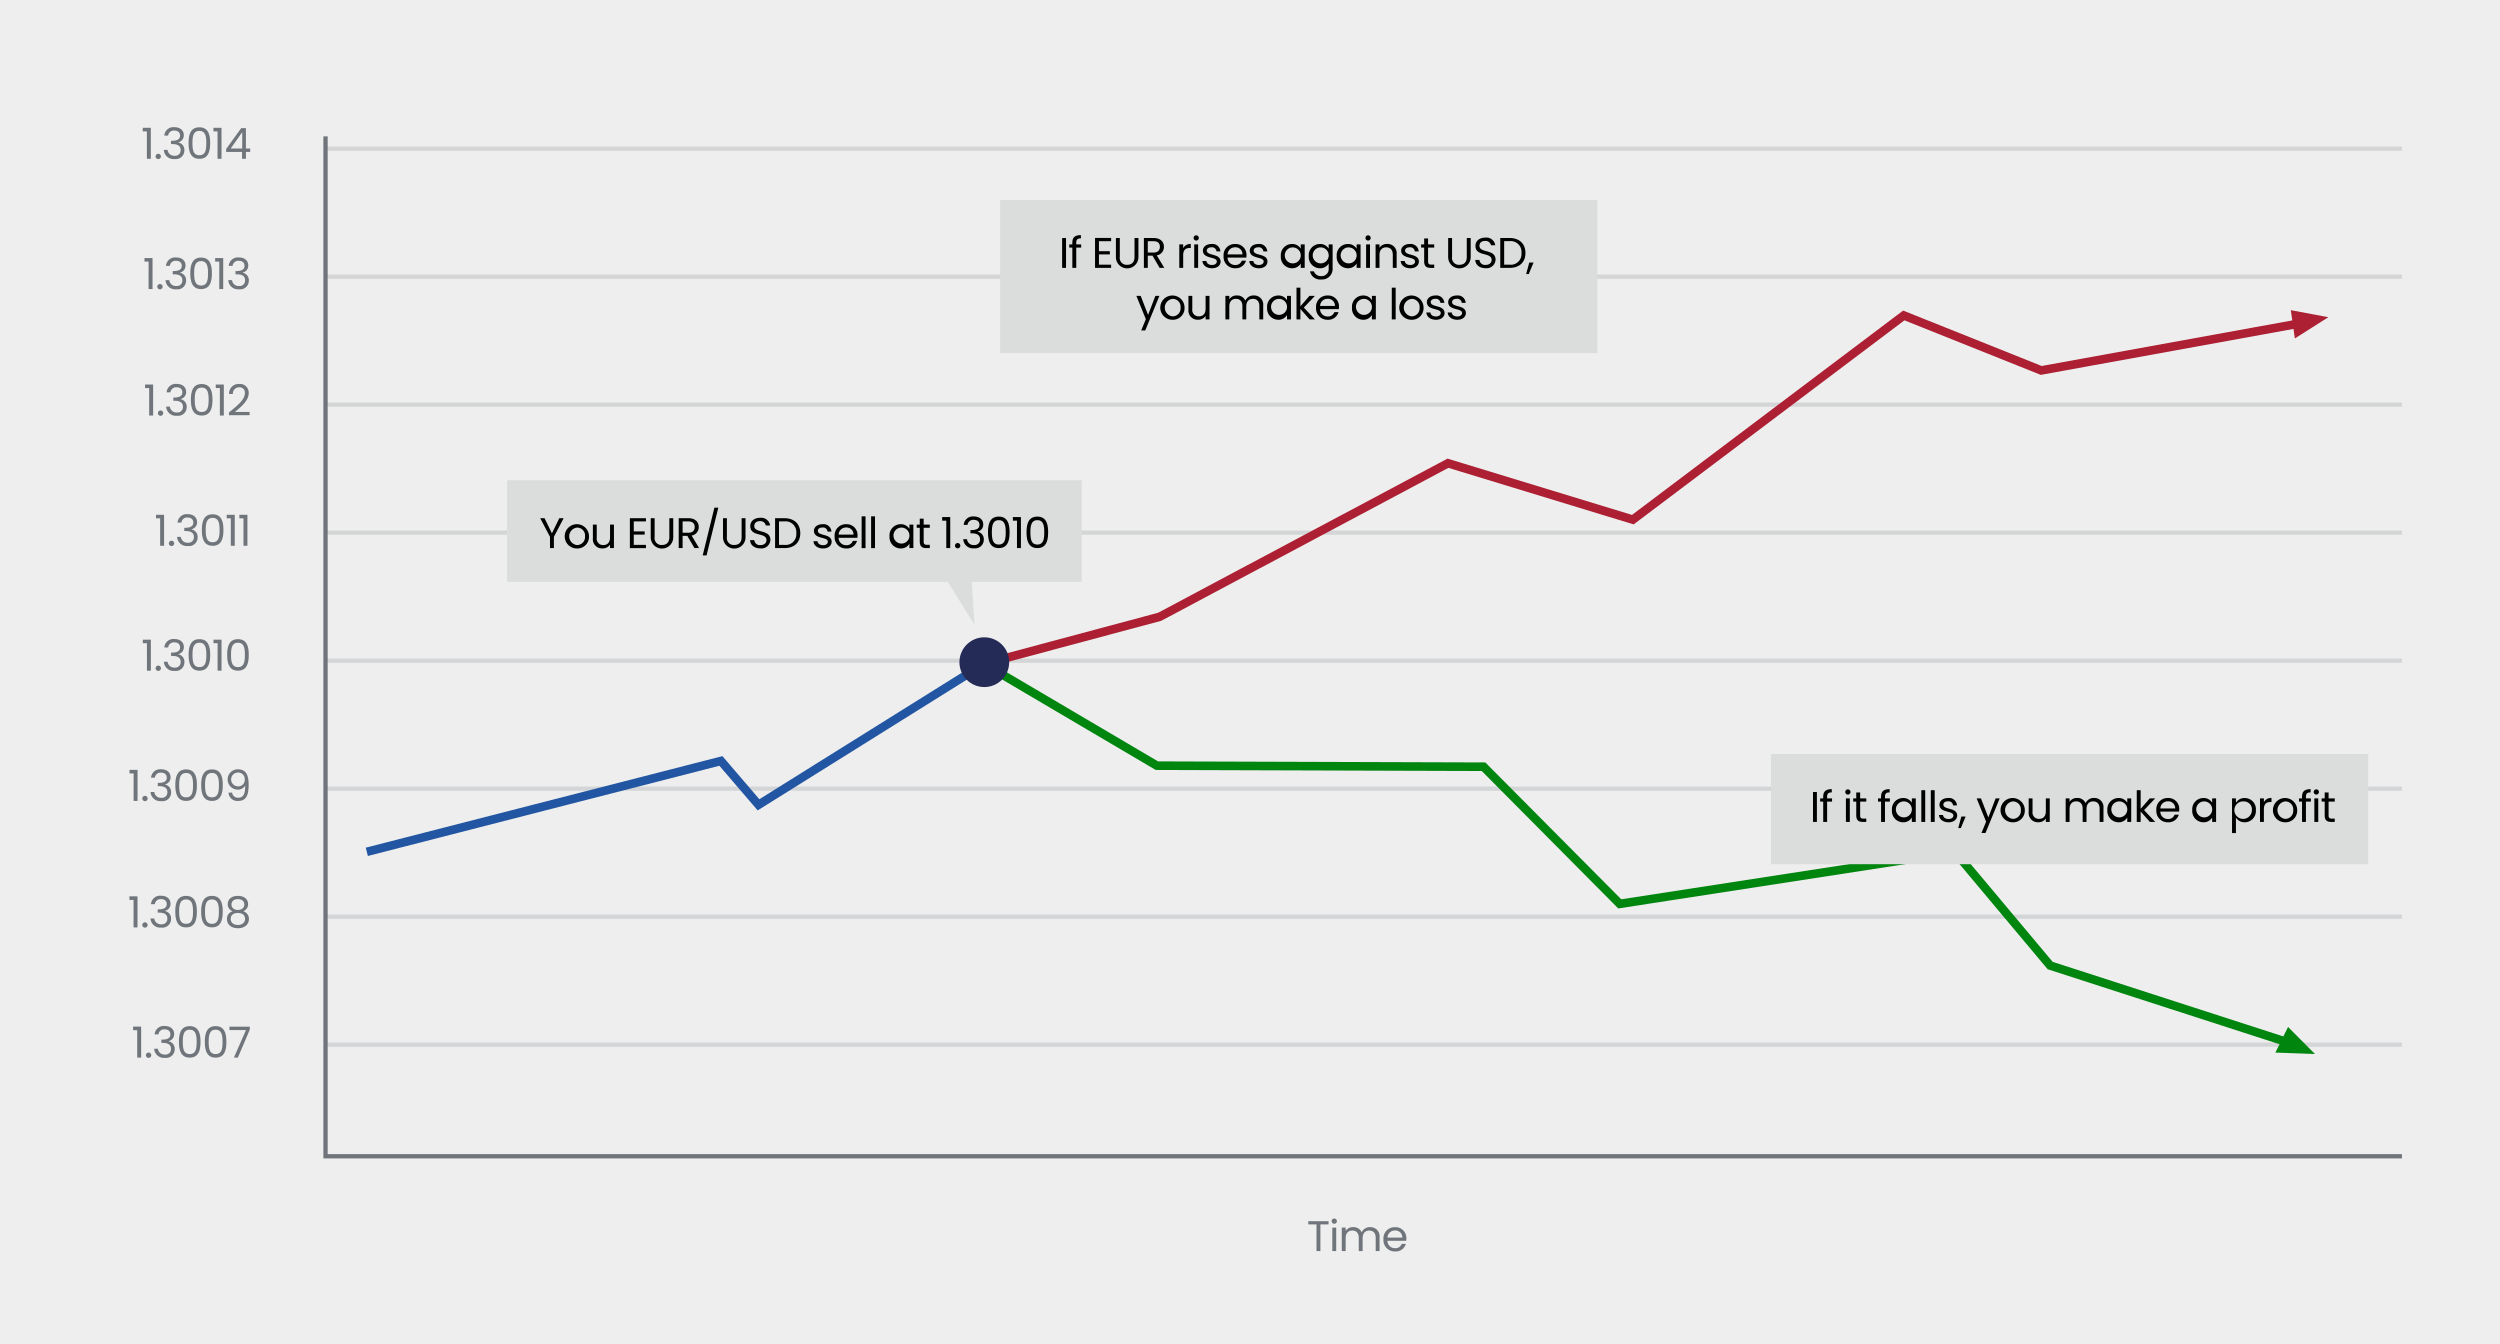 <svg id="Layer_1" data-name="Layer 1" xmlns="http://www.w3.org/2000/svg" viewBox="0 0 582.514 313.254"><defs><style>.cls-3{fill:none;stroke-miterlimit:10;stroke:#6f757b;opacity:.2}.cls-4{fill:#6f757b}.cls-5{fill:#dbdddd}</style></defs><path style="fill:#eee" d="M0 0h582.514v313.254H0z"/><path style="stroke:#6f757b;fill:none;stroke-miterlimit:10" d="M75.849 31.774v237.644H559.67"/><path class="cls-3" d="M76.194 243.417H559.67M76.194 213.591H559.67M76.194 183.765H559.67M76.194 153.939H559.67M76.194 124.113H559.67M76.194 94.288H559.67M76.194 64.462H559.67M76.194 34.636H559.67"/><path class="cls-4" d="M304.843 282.879h4.718v.74h-1.9v6.226h-.909v-6.226h-1.909ZM310.283 282.859a.61.61 0 1 1 .619.62.609.609 0 0 1-.619-.62Zm.15 1.51h.909v5.476h-.909ZM320.548 286.747c0-1.12-.6-1.689-1.5-1.689-.919 0-1.549.59-1.549 1.769v3.018h-.9v-3.1c0-1.12-.6-1.689-1.5-1.689-.92 0-1.55.59-1.55 1.769v3.018h-.909v-5.476h.909v.789a1.981 1.981 0 0 1 1.729-.89 2.06 2.06 0 0 1 2.009 1.22 2.028 2.028 0 0 1 1.939-1.22 2.12 2.12 0 0 1 2.219 2.349v3.228h-.9ZM325.062 289.935a2.638 2.638 0 0 1-2.709-2.838 2.607 2.607 0 0 1 2.709-2.819 2.51 2.51 0 0 1 2.627 2.619 4.949 4.949 0 0 1-.029.55h-4.378a1.723 1.723 0 0 0 1.78 1.719 1.506 1.506 0 0 0 1.539-1.01h.979a2.463 2.463 0 0 1-2.518 1.779Zm-1.77-3.228h3.458a1.606 1.606 0 0 0-1.729-1.659 1.7 1.7 0 0 0-1.729 1.659ZM34.222 28.943h-.959v-.829h1.879v7.225h-.92ZM36.893 35.4a.62.62 0 1 1 .6-.619.611.611 0 0 1-.6.619ZM40.651 27.973c1.41 0 2.179.819 2.179 1.86a1.633 1.633 0 0 1-1.279 1.649v.05a1.758 1.758 0 0 1 1.409 1.858 2.01 2.01 0 0 1-2.289 2 2.261 2.261 0 0 1-2.5-2.129h.88a1.5 1.5 0 0 0 1.609 1.36 1.264 1.264 0 0 0 1.429-1.31c0-1.018-.709-1.409-2.009-1.409h-.229v-.759h.239c1.21-.011 1.859-.38 1.859-1.22 0-.689-.46-1.169-1.329-1.169a1.327 1.327 0 0 0-1.449 1.179h-.89a2.125 2.125 0 0 1 2.37-1.96ZM46.461 28c1.988 0 2.508 1.58 2.508 3.649 0 2.1-.52 3.687-2.508 3.687s-2.519-1.589-2.519-3.687c0-2.066.52-3.649 2.519-3.649Zm0 .83c-1.43 0-1.619 1.319-1.619 2.819 0 1.558.189 2.858 1.619 2.858s1.608-1.3 1.608-2.858c0-1.497-.189-2.816-1.608-2.816ZM50.691 28.943h-.959v-.829h1.879v7.225h-.92ZM56.4 33.73h-3.7v-.689l3.509-4.858H57.3v4.758h1v.789h-1v1.609h-.9Zm.04-.789v-3.809l-2.688 3.809ZM34.622 59.292h-.959v-.829h1.879v7.226h-.92ZM37.293 65.749a.62.62 0 1 1 .6-.62.611.611 0 0 1-.6.62ZM41.052 58.323c1.409 0 2.178.819 2.178 1.859a1.634 1.634 0 0 1-1.279 1.65v.049a1.76 1.76 0 0 1 1.409 1.859 2.01 2.01 0 0 1-2.289 2 2.263 2.263 0 0 1-2.5-2.129h.88a1.5 1.5 0 0 0 1.61 1.359 1.263 1.263 0 0 0 1.429-1.31c0-1.019-.709-1.41-2.009-1.41h-.229v-.758h.239c1.21-.011 1.86-.38 1.86-1.22 0-.689-.46-1.169-1.33-1.169a1.328 1.328 0 0 0-1.449 1.179h-.889a2.123 2.123 0 0 1 2.369-1.959ZM46.861 58.353c1.989 0 2.508 1.579 2.508 3.648 0 2.1-.519 3.688-2.508 3.688S44.343 64.1 44.343 62c0-2.068.519-3.647 2.518-3.647Zm0 .829c-1.429 0-1.619 1.319-1.619 2.819 0 1.559.19 2.859 1.619 2.859s1.609-1.3 1.609-2.86c0-1.5-.19-2.818-1.609-2.818ZM51.092 59.292h-.959v-.829h1.879v7.226h-.92ZM55.672 58.323c1.409 0 2.179.819 2.179 1.859a1.635 1.635 0 0 1-1.28 1.65v.049a1.76 1.76 0 0 1 1.409 1.859 2.01 2.01 0 0 1-2.289 2 2.263 2.263 0 0 1-2.5-2.129h.88a1.5 1.5 0 0 0 1.61 1.359 1.263 1.263 0 0 0 1.429-1.31c0-1.019-.709-1.41-2.008-1.41h-.23v-.758h.239c1.21-.011 1.86-.38 1.86-1.22 0-.689-.46-1.169-1.329-1.169a1.328 1.328 0 0 0-1.45 1.179H53.3a2.124 2.124 0 0 1 2.372-1.959ZM34.762 88.76H33.8v-.829h1.879v7.226h-.92ZM37.433 95.216a.62.62 0 1 1 .6-.619.611.611 0 0 1-.6.619ZM41.191 87.791c1.41 0 2.179.819 2.179 1.859a1.633 1.633 0 0 1-1.279 1.65v.05a1.759 1.759 0 0 1 1.409 1.858 2.01 2.01 0 0 1-2.289 2 2.262 2.262 0 0 1-2.5-2.129h.88a1.5 1.5 0 0 0 1.609 1.358 1.263 1.263 0 0 0 1.429-1.31c0-1.018-.709-1.409-2.009-1.409h-.229v-.759h.239c1.21-.01 1.859-.379 1.859-1.219 0-.69-.46-1.169-1.329-1.169a1.327 1.327 0 0 0-1.449 1.179h-.89a2.125 2.125 0 0 1 2.37-1.959ZM47 87.821c1.988 0 2.508 1.579 2.508 3.648 0 2.1-.52 3.688-2.508 3.688s-2.519-1.589-2.519-3.688C44.482 89.4 45 87.821 47 87.821Zm0 .829c-1.43 0-1.619 1.319-1.619 2.819 0 1.559.189 2.859 1.619 2.859s1.608-1.3 1.608-2.859c.001-1.5-.188-2.819-1.608-2.819ZM51.231 88.76h-.959v-.829h1.879v7.226h-.92ZM53.353 94.427c1.9-1.529 3.7-2.968 3.7-4.447a1.221 1.221 0 0 0-1.33-1.4 1.428 1.428 0 0 0-1.459 1.558h-.879a2.212 2.212 0 0 1 2.326-2.338 2.033 2.033 0 0 1 2.239 2.14c0 1.8-1.939 3.328-3.228 4.377h3.438v.76h-4.807ZM37.312 119.11h-.958v-.829h1.878v7.225h-.92ZM39.983 125.566a.62.62 0 1 1 .6-.619.611.611 0 0 1-.6.619ZM43.742 118.14c1.409 0 2.179.819 2.179 1.86a1.634 1.634 0 0 1-1.279 1.649v.05a1.759 1.759 0 0 1 1.409 1.858 2.01 2.01 0 0 1-2.289 2 2.261 2.261 0 0 1-2.5-2.129h.88a1.5 1.5 0 0 0 1.609 1.36 1.264 1.264 0 0 0 1.429-1.31c0-1.018-.709-1.409-2.009-1.409h-.23v-.759h.24c1.21-.011 1.859-.38 1.859-1.22 0-.689-.46-1.169-1.329-1.169a1.327 1.327 0 0 0-1.449 1.179h-.89a2.125 2.125 0 0 1 2.37-1.96ZM49.552 118.17c1.988 0 2.508 1.58 2.508 3.649 0 2.1-.52 3.687-2.508 3.687s-2.519-1.589-2.519-3.687c0-2.069.52-3.649 2.519-3.649Zm0 .83c-1.43 0-1.619 1.319-1.619 2.819 0 1.558.189 2.858 1.619 2.858s1.608-1.3 1.608-2.858c0-1.5-.189-2.819-1.608-2.819ZM53.782 119.11h-.959v-.829H54.7v7.225h-.92ZM56.732 119.11h-.959v-.829h1.879v7.225h-.92ZM34.232 148.205h-.959v-.83h1.879v7.225h-.92ZM36.9 154.661a.62.62 0 1 1 .6-.619.611.611 0 0 1-.6.619ZM40.662 147.235c1.409 0 2.179.819 2.179 1.859a1.635 1.635 0 0 1-1.279 1.65v.049a1.761 1.761 0 0 1 1.409 1.859 2.011 2.011 0 0 1-2.289 2 2.262 2.262 0 0 1-2.5-2.129h.879a1.5 1.5 0 0 0 1.61 1.359 1.263 1.263 0 0 0 1.429-1.309c0-1.019-.709-1.409-2.009-1.409h-.23v-.764h.24c1.21-.011 1.859-.38 1.859-1.22 0-.689-.46-1.169-1.329-1.169a1.326 1.326 0 0 0-1.449 1.179h-.89a2.125 2.125 0 0 1 2.37-1.955ZM46.472 147.265c1.988 0 2.507 1.579 2.507 3.649 0 2.1-.519 3.687-2.507 3.687s-2.519-1.589-2.519-3.687c0-2.07.52-3.649 2.519-3.649Zm0 .829c-1.43 0-1.619 1.32-1.619 2.82 0 1.558.189 2.858 1.619 2.858s1.608-1.3 1.608-2.858c0-1.5-.189-2.82-1.608-2.82ZM50.7 148.205h-.959v-.83h1.879v7.225h-.92ZM55.452 147.265c1.988 0 2.508 1.579 2.508 3.649 0 2.1-.52 3.687-2.508 3.687s-2.518-1.589-2.518-3.687c0-2.07.519-3.649 2.518-3.649Zm0 .829c-1.43 0-1.619 1.32-1.619 2.82 0 1.558.189 2.858 1.619 2.858s1.609-1.3 1.609-2.858c0-1.5-.19-2.82-1.609-2.82ZM31.132 178.553h-.959v-.829h1.879v7.226h-.92ZM33.8 185.009a.62.62 0 1 1 .6-.619.61.61 0 0 1-.6.619ZM37.562 177.584c1.409 0 2.178.819 2.178 1.859a1.633 1.633 0 0 1-1.279 1.649v.05A1.758 1.758 0 0 1 39.87 183a2.01 2.01 0 0 1-2.289 2 2.262 2.262 0 0 1-2.5-2.129h.88a1.5 1.5 0 0 0 1.609 1.359 1.263 1.263 0 0 0 1.43-1.31c0-1.018-.709-1.409-2.009-1.409h-.229v-.759H37c1.21-.01 1.859-.379 1.859-1.219 0-.69-.46-1.169-1.329-1.169a1.327 1.327 0 0 0-1.449 1.178h-.89a2.125 2.125 0 0 1 2.371-1.958ZM43.371 177.614c1.988 0 2.508 1.579 2.508 3.648 0 2.1-.52 3.688-2.508 3.688s-2.518-1.589-2.518-3.688c0-2.069.519-3.648 2.518-3.648Zm0 .829c-1.43 0-1.619 1.319-1.619 2.819 0 1.559.189 2.859 1.619 2.859s1.608-1.3 1.608-2.859c0-1.5-.189-2.819-1.608-2.819ZM49.4 177.614c1.989 0 2.508 1.579 2.508 3.648 0 2.1-.519 3.688-2.508 3.688s-2.518-1.589-2.518-3.688c.001-2.069.518-3.648 2.518-3.648Zm0 .829c-1.429 0-1.619 1.319-1.619 2.819 0 1.559.19 2.859 1.619 2.859s1.609-1.3 1.609-2.859c.001-1.5-.189-2.819-1.609-2.819ZM54.082 183.011a1.33 1.33 0 0 0 1.449 1.189c1.06 0 1.629-.719 1.6-2.838a1.926 1.926 0 0 1-1.789.959 2.369 2.369 0 0 1 .06-4.737c1.959 0 2.529 1.379 2.529 3.618 0 2.409-.55 3.757-2.449 3.757a2.057 2.057 0 0 1-2.239-1.948Zm2.939-3a1.515 1.515 0 0 0-1.6-1.669 1.6 1.6 0 0 0 .07 3.208 1.451 1.451 0 0 0 1.53-1.538ZM31.122 208.021h-.959v-.829h1.879v7.225h-.92ZM33.793 214.477a.62.62 0 1 1 .6-.619.61.61 0 0 1-.6.619ZM37.552 207.051c1.409 0 2.178.82 2.178 1.86a1.633 1.633 0 0 1-1.279 1.649v.05a1.758 1.758 0 0 1 1.409 1.858 2.01 2.01 0 0 1-2.289 2 2.262 2.262 0 0 1-2.5-2.129h.88a1.5 1.5 0 0 0 1.61 1.36 1.263 1.263 0 0 0 1.428-1.31c0-1.018-.709-1.409-2.009-1.409h-.229v-.759h.239c1.21-.011 1.86-.38 1.86-1.22 0-.689-.46-1.168-1.33-1.168a1.327 1.327 0 0 0-1.449 1.178h-.889a2.124 2.124 0 0 1 2.37-1.96ZM43.361 207.082c1.989 0 2.508 1.579 2.508 3.648 0 2.1-.519 3.687-2.508 3.687s-2.518-1.588-2.518-3.687c0-2.069.519-3.648 2.518-3.648Zm0 .829c-1.429 0-1.619 1.319-1.619 2.819 0 1.559.19 2.858 1.619 2.858s1.609-1.3 1.609-2.858c0-1.5-.19-2.819-1.609-2.819ZM49.392 207.082c1.988 0 2.507 1.579 2.507 3.648 0 2.1-.519 3.687-2.507 3.687s-2.519-1.588-2.519-3.687c0-2.069.52-3.648 2.519-3.648Zm0 .829c-1.43 0-1.62 1.319-1.62 2.819 0 1.559.19 2.858 1.62 2.858S51 212.289 51 210.73c0-1.5-.189-2.819-1.608-2.819ZM53.062 209c0-1.059.8-1.918 2.37-1.918s2.379.869 2.379 1.918a1.739 1.739 0 0 1-1.161 1.66 1.818 1.818 0 0 1 1.35 1.808c0 1.31-1.039 2.15-2.568 2.15s-2.549-.84-2.549-2.15a1.8 1.8 0 0 1 1.339-1.808 1.681 1.681 0 0 1-1.16-1.66Zm.69 3.439c0 .85.65 1.419 1.68 1.419s1.669-.58 1.669-1.419c0-.93-.72-1.38-1.669-1.38-.932 0-1.68.42-1.68 1.38Zm3.179-3.328c0-.83-.59-1.27-1.5-1.27-.89 0-1.49.43-1.49 1.28 0 .749.61 1.239 1.49 1.239s1.5-.5 1.5-1.249ZM31.973 238.371h-.959v-.829h1.879v7.225h-.92ZM34.644 244.827a.62.62 0 1 1 .6-.619.611.611 0 0 1-.6.619ZM38.4 237.4c1.41 0 2.179.819 2.179 1.859a1.634 1.634 0 0 1-1.279 1.65v.049a1.76 1.76 0 0 1 1.409 1.859 2.01 2.01 0 0 1-2.289 2 2.262 2.262 0 0 1-2.5-2.129h.88a1.5 1.5 0 0 0 1.609 1.359 1.263 1.263 0 0 0 1.429-1.309c0-1.019-.709-1.409-2.009-1.409H37.6v-.759h.239c1.21-.011 1.859-.38 1.859-1.22 0-.689-.46-1.169-1.329-1.169a1.327 1.327 0 0 0-1.449 1.179h-.89a2.125 2.125 0 0 1 2.37-1.96ZM44.212 237.431c1.988 0 2.508 1.579 2.508 3.649 0 2.1-.52 3.687-2.508 3.687s-2.519-1.589-2.519-3.687c0-2.07.52-3.649 2.519-3.649Zm0 .829c-1.43 0-1.619 1.32-1.619 2.82 0 1.558.189 2.858 1.619 2.858s1.608-1.3 1.608-2.858c0-1.5-.189-2.82-1.608-2.82ZM50.242 237.431c1.988 0 2.508 1.579 2.508 3.649 0 2.1-.52 3.687-2.508 3.687s-2.518-1.589-2.518-3.687c0-2.07.519-3.649 2.518-3.649Zm0 .829c-1.43 0-1.619 1.32-1.619 2.82 0 1.558.189 2.858 1.619 2.858s1.609-1.3 1.609-2.858c0-1.5-.19-2.82-1.609-2.82ZM58.2 237.561v.689l-2.778 6.517H54.5l2.818-6.427h-3.854v-.779Z" transform="translate(0 1.666)"/><path class="cls-5" d="M233.025 46.602h139.159v35.671H233.025z"/><path d="M247.481 53.789h.91v6.965h-.91ZM249.861 56.027h-.71v-.749h.71v-.391c0-1.219.6-1.768 2-1.768v.759c-.819 0-1.089.3-1.089 1.009v.391h1.149v.749h-1.149v4.727h-.91ZM258.9 54.528h-2.838v2.329h2.538v.749h-2.539V60h2.839v.75h-3.748v-6.972h3.748ZM260.012 53.789h.909V58.2a1.592 1.592 0 0 0 1.719 1.829c1.029 0 1.709-.55 1.709-1.829v-4.411h.91v4.4a2.624 2.624 0 1 1-5.247 0ZM268.78 53.789c1.639 0 2.419.909 2.419 2.048a1.964 1.964 0 0 1-1.659 2l1.749 2.918H270.2l-1.659-2.848h-1.1v2.848h-.909v-6.966Zm0 .749h-1.34v2.638h1.34c1.03 0 1.479-.559 1.479-1.339s-.44-1.299-1.479-1.299ZM275.69 60.754h-.909v-5.476h.909v.889a1.847 1.847 0 0 1 1.77-.99v.94h-.24c-.869 0-1.53.389-1.53 1.659ZM278.111 53.768a.61.61 0 1 1 .619.62.609.609 0 0 1-.619-.62Zm.15 1.51h.909v5.476h-.909ZM282.41 60.844c-1.279 0-2.18-.7-2.239-1.7h.939c.05.53.52.93 1.289.93.72 0 1.121-.36 1.121-.81 0-1.22-3.239-.51-3.239-2.549 0-.839.789-1.529 2.009-1.529a1.837 1.837 0 0 1 2.068 1.72h-.909a1.053 1.053 0 0 0-1.189-.949c-.67 0-1.07.319-1.07.758 0 1.3 3.178.59 3.218 2.549 0 .901-.789 1.58-1.998 1.58ZM287.81 60.844a2.638 2.638 0 0 1-2.709-2.838 2.607 2.607 0 0 1 2.709-2.819 2.511 2.511 0 0 1 2.628 2.619 4.933 4.933 0 0 1-.03.55h-4.378a1.723 1.723 0 0 0 1.78 1.719 1.506 1.506 0 0 0 1.539-1.01h.979a2.463 2.463 0 0 1-2.518 1.779Zm-1.77-3.228h3.46a1.605 1.605 0 0 0-1.728-1.658 1.7 1.7 0 0 0-1.732 1.658ZM293.33 60.844c-1.279 0-2.18-.7-2.239-1.7h.939c.05.53.52.93 1.289.93.72 0 1.12-.36 1.12-.81 0-1.22-3.238-.51-3.238-2.549 0-.839.789-1.529 2.009-1.529a1.837 1.837 0 0 1 2.068 1.72h-.909a1.053 1.053 0 0 0-1.189-.949c-.67 0-1.07.319-1.07.758 0 1.3 3.178.59 3.218 2.549 0 .901-.789 1.58-1.998 1.58ZM301.039 55.187a2.274 2.274 0 0 1 2.039 1.09v-1H304v5.476h-.919v-1.018a2.287 2.287 0 0 1-2.049 1.109A2.634 2.634 0 0 1 298.44 58a2.6 2.6 0 0 1 2.599-2.813Zm.18.79A1.85 1.85 0 0 0 299.37 58a1.861 1.861 0 1 0 1.849-2.019ZM307.549 55.187a2.258 2.258 0 0 1 2.039 1.09v-1h.919v5.6a2.455 2.455 0 0 1-2.618 2.578 2.409 2.409 0 0 1-2.649-1.9h.9a1.7 1.7 0 0 0 1.749 1.11 1.626 1.626 0 0 0 1.7-1.789v-1.15a2.289 2.289 0 0 1-2.039 1.119 2.636 2.636 0 0 1-2.6-2.845 2.6 2.6 0 0 1 2.599-2.813Zm.18.79A1.849 1.849 0 0 0 305.88 58a1.861 1.861 0 1 0 1.849-2.019ZM314.059 55.187a2.277 2.277 0 0 1 2.039 1.09v-1h.919v5.476h-.917v-1.018a2.287 2.287 0 0 1-2.049 1.109A2.634 2.634 0 0 1 311.46 58a2.6 2.6 0 0 1 2.599-2.813Zm.179.79A1.849 1.849 0 0 0 312.39 58a1.861 1.861 0 1 0 1.848-2.019ZM318.16 53.768a.61.61 0 1 1 .619.62.609.609 0 0 1-.619-.62Zm.15 1.51h.909v5.476h-.909ZM324.527 57.656c0-1.119-.609-1.689-1.529-1.689s-1.569.579-1.569 1.759v3.028h-.909v-5.476h.909v.779a2.023 2.023 0 0 1 1.759-.88 2.126 2.126 0 0 1 2.239 2.349v3.228h-.9ZM328.609 60.844c-1.279 0-2.179-.7-2.239-1.7h.94c.049.53.519.93 1.289.93.719 0 1.12-.36 1.12-.81 0-1.22-3.239-.51-3.239-2.549 0-.839.79-1.529 2.009-1.529a1.838 1.838 0 0 1 2.069 1.72h-.91a1.053 1.053 0 0 0-1.189-.949c-.67 0-1.069.319-1.069.758 0 1.3 3.177.59 3.217 2.549 0 .901-.789 1.58-1.998 1.58ZM331.84 56.027h-.71v-.749h.71V53.9h.909v1.38h1.43v.749h-1.43v3.228c0 .54.2.73.76.73h.67v.769h-.821c-.968 0-1.518-.4-1.518-1.5ZM337.43 53.789h.909V58.2a1.592 1.592 0 0 0 1.719 1.829c1.029 0 1.709-.55 1.709-1.829v-4.411h.91v4.4a2.624 2.624 0 1 1-5.247 0ZM346.158 60.825c-1.4 0-2.388-.781-2.409-1.93h.97a1.29 1.29 0 0 0 1.439 1.16c.879 0 1.4-.5 1.4-1.16 0-1.879-3.769-.68-3.769-3.268 0-1.149.93-1.928 2.309-1.928a2.083 2.083 0 0 1 2.309 1.788h-1a1.26 1.26 0 0 0-1.348-1.009c-.75-.02-1.34.369-1.34 1.119 0 1.8 3.758.68 3.758 3.258a2.088 2.088 0 0 1-2.319 1.97ZM355.437 57.287c0 2.158-1.41 3.467-3.7 3.467h-2.169v-6.965h2.169c2.29 0 3.7 1.338 3.7 3.498ZM351.738 60a2.483 2.483 0 0 0 2.769-2.717 2.513 2.513 0 0 0-2.769-2.759h-1.259V60ZM356.33 59.5h1l-1.119 2.689h-.611ZM269.209 67.278h.939l-3.3 8.055h-.94l1.08-2.638-2.209-5.417h1.009l1.72 4.437ZM273.2 72.844a2.829 2.829 0 1 1 2.809-2.838 2.715 2.715 0 0 1-2.809 2.838Zm0-.8a1.859 1.859 0 0 0 1.879-2.038 1.839 1.839 0 0 0-1.849-2.029 2.047 2.047 0 0 0-.03 4.067ZM281.818 72.754h-.909v-.809a2.014 2.014 0 0 1-1.749.889 2.136 2.136 0 0 1-2.249-2.348v-3.208h.9v3.088a1.468 1.468 0 0 0 1.529 1.678c.939 0 1.569-.579 1.569-1.758v-3.008h.909ZM293.437 69.656c0-1.119-.6-1.689-1.5-1.689-.919 0-1.549.59-1.549 1.769v3.018h-.9v-3.1c0-1.119-.6-1.689-1.5-1.689-.92 0-1.55.59-1.55 1.769v3.018h-.909v-5.474h.909v.789a1.982 1.982 0 0 1 1.73-.89 2.063 2.063 0 0 1 2.009 1.22 2.027 2.027 0 0 1 1.938-1.22 2.121 2.121 0 0 1 2.22 2.349v3.228h-.9ZM297.84 67.187a2.276 2.276 0 0 1 2.039 1.09v-1h.919v5.476h-.919v-1.018a2.287 2.287 0 0 1-2.049 1.109A2.634 2.634 0 0 1 295.241 70a2.6 2.6 0 0 1 2.599-2.813Zm.18.79A1.85 1.85 0 0 0 296.171 70a1.861 1.861 0 1 0 1.849-2.019ZM302.091 65.359H303v4.348l2.109-2.429h1.27l-2.579 2.728 2.589 2.748h-1.24L303 70.335v2.419h-.909ZM309.36 72.844a2.638 2.638 0 0 1-2.709-2.838 2.607 2.607 0 0 1 2.709-2.819 2.511 2.511 0 0 1 2.628 2.619 4.936 4.936 0 0 1-.029.55h-4.378a1.722 1.722 0 0 0 1.779 1.719 1.5 1.5 0 0 0 1.539-1.01h.98a2.463 2.463 0 0 1-2.519 1.779Zm-1.769-3.228h3.458a1.606 1.606 0 0 0-1.729-1.658 1.7 1.7 0 0 0-1.729 1.658ZM317.62 67.187a2.274 2.274 0 0 1 2.039 1.09v-1h.919v5.476h-.919v-1.018a2.287 2.287 0 0 1-2.049 1.109A2.634 2.634 0 0 1 315.021 70a2.6 2.6 0 0 1 2.599-2.813Zm.18.79A1.85 1.85 0 0 0 315.951 70a1.861 1.861 0 1 0 1.849-2.019ZM324.291 65.359h.909v7.4h-.909ZM328.89 72.844a2.829 2.829 0 1 1 2.808-2.838 2.715 2.715 0 0 1-2.808 2.838Zm0-.8a1.859 1.859 0 0 0 1.879-2.038 1.84 1.84 0 0 0-1.849-2.029 2.047 2.047 0 0 0-.03 4.067ZM334.591 72.844c-1.279 0-2.18-.7-2.239-1.7h.939c.05.53.52.93 1.289.93.72 0 1.12-.36 1.12-.81 0-1.22-3.238-.51-3.238-2.549 0-.839.789-1.529 2.009-1.529a1.837 1.837 0 0 1 2.068 1.72h-.909a1.053 1.053 0 0 0-1.19-.949c-.669 0-1.069.319-1.069.758 0 1.3 3.178.59 3.218 2.549 0 .901-.789 1.58-1.998 1.58ZM339.561 72.844c-1.28 0-2.18-.7-2.24-1.7h.94c.05.53.519.93 1.289.93.72 0 1.12-.36 1.12-.81 0-1.22-3.238-.51-3.238-2.549 0-.839.789-1.529 2.008-1.529a1.838 1.838 0 0 1 2.069 1.72h-.909a1.053 1.053 0 0 0-1.19-.949c-.67 0-1.069.319-1.069.758 0 1.3 3.178.59 3.218 2.549 0 .901-.789 1.58-1.998 1.58Z" transform="translate(0 1.666)"/><path class="cls-5" d="M118.148 111.891h133.901v23.689H118.148z"/><path d="M125.872 119.078h1.01l1.719 3.527 1.719-3.527h1.009l-2.268 4.337v2.628h-.91v-2.628ZM134.431 126.133a2.829 2.829 0 1 1 2.808-2.838 2.715 2.715 0 0 1-2.808 2.838Zm0-.8a1.86 1.86 0 0 0 1.879-2.039 1.841 1.841 0 0 0-1.849-2.029 2.047 2.047 0 0 0-.03 4.068ZM143.05 126.043h-.909v-.809a2.018 2.018 0 0 1-1.749.89 2.137 2.137 0 0 1-2.249-2.349v-3.208h.9v3.088a1.469 1.469 0 0 0 1.529 1.679c.94 0 1.57-.58 1.57-1.759v-3.008h.909ZM150.511 119.817h-2.839v2.329h2.539v.749h-2.539v2.4h2.839v.75h-3.748v-6.976h3.748ZM151.623 119.078h.909v4.407a1.593 1.593 0 0 0 1.719 1.829c1.029 0 1.709-.55 1.709-1.829v-4.407h.91v4.4a2.624 2.624 0 1 1-5.247 0ZM160.392 119.078c1.638 0 2.419.909 2.419 2.048a1.965 1.965 0 0 1-1.66 2l1.749 2.918h-1.089l-1.66-2.848h-1.1v2.848h-.909v-6.965Zm0 .749h-1.34v2.638h1.34c1.029 0 1.478-.559 1.478-1.339s-.439-1.299-1.478-1.299ZM166.461 116.628h.91l-2.738 11.115h-.9ZM168.463 119.078h.909v4.407a1.593 1.593 0 0 0 1.719 1.829c1.029 0 1.709-.55 1.709-1.829v-4.407h.91v4.4a2.624 2.624 0 1 1-5.247 0ZM177.191 126.114c-1.4 0-2.388-.78-2.409-1.93h.97a1.291 1.291 0 0 0 1.439 1.16c.879 0 1.4-.5 1.4-1.16 0-1.879-3.769-.68-3.769-3.267 0-1.15.93-1.929 2.309-1.929a2.083 2.083 0 0 1 2.309 1.788h-1a1.26 1.26 0 0 0-1.348-1.009c-.75-.02-1.34.369-1.34 1.119 0 1.8 3.758.68 3.758 3.258a2.088 2.088 0 0 1-2.319 1.97ZM186.47 122.576c0 2.158-1.409 3.467-3.7 3.467h-2.17v-6.965h2.168c2.293 0 3.702 1.339 3.702 3.498Zm-3.7 2.717a2.483 2.483 0 0 0 2.769-2.717 2.513 2.513 0 0 0-2.769-2.759h-1.259v5.476ZM191.782 126.133c-1.279 0-2.179-.7-2.239-1.7h.939c.05.53.52.93 1.289.93.72 0 1.121-.36 1.121-.81 0-1.22-3.239-.51-3.239-2.549 0-.838.789-1.529 2.009-1.529a1.837 1.837 0 0 1 2.068 1.72h-.909a1.053 1.053 0 0 0-1.189-.949c-.67 0-1.07.319-1.07.758 0 1.3 3.178.59 3.218 2.549 0 .901-.789 1.58-1.998 1.58ZM197.182 126.133a2.638 2.638 0 0 1-2.709-2.838 2.607 2.607 0 0 1 2.709-2.819 2.511 2.511 0 0 1 2.628 2.619 4.933 4.933 0 0 1-.03.55h-4.38a1.723 1.723 0 0 0 1.78 1.719 1.506 1.506 0 0 0 1.539-1.01h.979a2.463 2.463 0 0 1-2.516 1.779Zm-1.77-3.228h3.458a1.605 1.605 0 0 0-1.728-1.658 1.7 1.7 0 0 0-1.73 1.658ZM200.763 118.648h.909v7.4h-.909ZM202.973 118.648h.909v7.4h-.909ZM209.861 120.476a2.274 2.274 0 0 1 2.039 1.09v-1h.919v5.476h-.919v-1.019a2.287 2.287 0 0 1-2.048 1.109 2.634 2.634 0 0 1-2.589-2.848 2.6 2.6 0 0 1 2.598-2.808Zm.18.79a1.85 1.85 0 0 0-1.849 2.019 1.861 1.861 0 1 0 1.849-2.019ZM214.312 121.316h-.712v-.749h.709v-1.38h.91v1.38h1.429v.749h-1.429v3.228c0 .54.2.73.759.73h.67v.769h-.82c-.969 0-1.519-.4-1.519-1.5ZM220.491 119.647h-.959v-.829h1.879v7.225h-.92ZM223.162 126.1a.62.62 0 1 1 .6-.619.61.61 0 0 1-.6.619ZM226.921 118.677c1.409 0 2.179.82 2.179 1.86a1.634 1.634 0 0 1-1.28 1.649v.05a1.758 1.758 0 0 1 1.409 1.858 2.01 2.01 0 0 1-2.289 2 2.262 2.262 0 0 1-2.5-2.129h.88a1.5 1.5 0 0 0 1.61 1.36 1.263 1.263 0 0 0 1.428-1.31c0-1.018-.709-1.409-2.008-1.409h-.23v-.759h.239c1.21-.011 1.86-.38 1.86-1.22 0-.689-.46-1.168-1.329-1.168a1.327 1.327 0 0 0-1.45 1.178h-.889a2.125 2.125 0 0 1 2.37-1.96ZM232.73 118.708c1.989 0 2.508 1.579 2.508 3.648 0 2.1-.519 3.687-2.508 3.687s-2.518-1.588-2.518-3.687c0-2.069.519-3.648 2.518-3.648Zm0 .829c-1.429 0-1.619 1.319-1.619 2.819 0 1.559.19 2.858 1.619 2.858s1.609-1.3 1.609-2.858c0-1.5-.19-2.819-1.609-2.819ZM236.961 119.647H236v-.829h1.879v7.225h-.92ZM241.711 118.708c1.988 0 2.508 1.579 2.508 3.648 0 2.1-.52 3.687-2.508 3.687s-2.519-1.588-2.519-3.687c0-2.069.52-3.648 2.519-3.648Zm0 .829c-1.43 0-1.619 1.319-1.619 2.819 0 1.559.189 2.858 1.619 2.858s1.608-1.3 1.608-2.858c0-1.5-.189-2.819-1.608-2.819Z" transform="translate(0 1.666)"/><path style="stroke-width:2px;stroke:#ad1f32;fill:none;stroke-miterlimit:10" d="m229.312 154.669 40.89-10.953 67.176-35.779 43.081 13.144 63.134-47.579 32.024 12.809 60.389-10.98"/><path style="stroke:#00850f;stroke-width:2px;fill:none;stroke-miterlimit:10" d="m229.352 154.717 40.208 23.689 76.11.246 31.742 31.955 78.129-12.063 22.158 26.432 58.401 18.886"/><path style="stroke:#2356a2;stroke-width:2px;fill:none;stroke-miterlimit:10" d="m85.468 198.479 82.509-21.175 8.763 10.223 52.572-32.858"/><path class="cls-5" d="M412.66 175.693h139.159v25.67H412.66z"/><path d="M422.438 182.879h.909v6.966h-.909ZM424.817 185.118h-.71v-.749h.71v-.391c0-1.219.6-1.769 2-1.769v.76c-.819 0-1.089.3-1.089 1.009v.391h1.149v.749h-1.149v4.727h-.91ZM429.958 182.859a.61.61 0 1 1 .619.62.609.609 0 0 1-.619-.62Zm.149 1.51h.91v5.476h-.91ZM432.518 185.118h-.71v-.749h.71v-1.38h.909v1.38h1.429v.749h-1.429v3.228c0 .54.2.73.76.73h.669v.769h-.82c-.969 0-1.518-.4-1.518-1.5ZM438.3 185.118h-.71v-.749h.71v-.391c0-1.219.6-1.769 2-1.769v.76c-.819 0-1.09.3-1.09 1.009v.391h1.149v.749h-1.149v4.727h-.91ZM443.426 184.278a2.274 2.274 0 0 1 2.039 1.09v-1h.919v5.476h-.919v-1.019a2.287 2.287 0 0 1-2.049 1.109 2.635 2.635 0 0 1-2.589-2.849 2.6 2.6 0 0 1 2.599-2.807Zm.179.79a1.848 1.848 0 0 0-1.848 2.018 1.861 1.861 0 1 0 1.848-2.018ZM447.677 182.45h.909v7.4h-.909ZM449.887 182.45h.909v7.4h-.909ZM454.036 189.935c-1.279 0-2.18-.7-2.239-1.7h.939c.05.53.52.93 1.289.93.72 0 1.121-.36 1.121-.81 0-1.22-3.239-.51-3.239-2.549 0-.839.789-1.529 2.009-1.529a1.837 1.837 0 0 1 2.068 1.72h-.909a1.053 1.053 0 0 0-1.189-.95c-.67 0-1.07.32-1.07.759 0 1.3 3.178.59 3.218 2.549 0 .9-.789 1.58-1.998 1.58ZM457.007 188.585h1l-1.119 2.69h-.61ZM464.994 184.369h.94l-3.3 8.054h-.94l1.08-2.637-2.209-5.417h1.009l1.72 4.437ZM468.984 189.935a2.829 2.829 0 1 1 2.809-2.838 2.716 2.716 0 0 1-2.809 2.838Zm0-.8a1.858 1.858 0 0 0 1.879-2.038 1.839 1.839 0 0 0-1.848-2.029 2.047 2.047 0 0 0-.031 4.067ZM477.6 189.845h-.91v-.809a2.014 2.014 0 0 1-1.749.889 2.136 2.136 0 0 1-2.249-2.348v-3.208h.9v3.088a1.468 1.468 0 0 0 1.529 1.678c.939 0 1.569-.579 1.569-1.759v-3.007h.91ZM489.222 186.747c0-1.12-.6-1.689-1.5-1.689-.919 0-1.549.59-1.549 1.769v3.018h-.9v-3.1c0-1.12-.6-1.689-1.5-1.689-.92 0-1.549.59-1.549 1.769v3.018h-.91v-5.476h.91v.789a1.979 1.979 0 0 1 1.729-.89 2.061 2.061 0 0 1 2.009 1.22 2.027 2.027 0 0 1 1.939-1.22 2.12 2.12 0 0 1 2.219 2.349v3.228h-.9ZM493.625 184.278a2.272 2.272 0 0 1 2.039 1.09v-1h.919v5.476h-.919v-1.019a2.287 2.287 0 0 1-2.049 1.109 2.635 2.635 0 0 1-2.589-2.849 2.6 2.6 0 0 1 2.599-2.807Zm.18.79a1.849 1.849 0 0 0-1.849 2.018 1.861 1.861 0 1 0 1.849-2.018ZM497.876 182.45h.909v4.35l2.11-2.428h1.269l-2.579 2.728 2.589 2.748h-1.239l-2.15-2.419v2.419h-.909ZM505.146 189.935a2.638 2.638 0 0 1-2.709-2.838 2.607 2.607 0 0 1 2.709-2.819 2.51 2.51 0 0 1 2.627 2.619 4.949 4.949 0 0 1-.029.55h-4.378a1.723 1.723 0 0 0 1.78 1.719 1.506 1.506 0 0 0 1.539-1.01h.979a2.463 2.463 0 0 1-2.518 1.779Zm-1.77-3.228h3.458a1.606 1.606 0 0 0-1.729-1.659 1.7 1.7 0 0 0-1.729 1.659ZM513.405 184.278a2.272 2.272 0 0 1 2.039 1.09v-1h.919v5.476h-.919v-1.019a2.287 2.287 0 0 1-2.048 1.109 2.635 2.635 0 0 1-2.589-2.849 2.6 2.6 0 0 1 2.598-2.807Zm.18.79a1.849 1.849 0 0 0-1.849 2.018 1.861 1.861 0 1 0 1.849-2.018ZM523.034 184.278a2.6 2.6 0 0 1 2.6 2.808 2.636 2.636 0 0 1-2.6 2.849 2.37 2.37 0 0 1-2.049-1.1v3.609h-.909v-8.075h.909v1.008a2.316 2.316 0 0 1 2.049-1.099Zm-.189.79a2.042 2.042 0 1 0 1.859 2.018 1.851 1.851 0 0 0-1.859-2.018ZM527.5 189.845h-.909v-5.476h.909v.888a1.847 1.847 0 0 1 1.77-.989v.94h-.241c-.869 0-1.529.389-1.529 1.659ZM532.454 189.935a2.829 2.829 0 1 1 2.809-2.838 2.716 2.716 0 0 1-2.809 2.838Zm0-.8a1.859 1.859 0 0 0 1.879-2.038 1.839 1.839 0 0 0-1.849-2.029 2.047 2.047 0 0 0-.03 4.067ZM536.386 185.118h-.71v-.749h.71v-.391c0-1.219.6-1.769 2-1.769v.76c-.82 0-1.09.3-1.09 1.009v.391h1.149v.749h-1.149v4.727h-.909ZM539.106 182.859a.61.61 0 1 1 .62.62.61.61 0 0 1-.62-.62Zm.15 1.51h.909v5.476h-.909ZM541.666 185.118h-.71v-.749h.71v-1.38h.909v1.38h1.43v.749h-1.43v3.228c0 .54.2.73.76.73h.67v.769h-.82c-.969 0-1.519-.4-1.519-1.5Z" transform="translate(0 1.666)"/><circle cx="229.349" cy="154.292" r="5.797" style="fill:#242b56"/><path class="cls-5" d="m219.619 133.65 7.453 11.946-.829-12.628-6.624.682z"/><path style="fill:#ad1f32" d="m534.716 78.86 7.794-4.946-8.741-1.646.947 6.592z"/><path style="fill:#00850f" d="m530.175 245.256 9.226.334-6.274-6.305-2.952 5.971z"/></svg>
